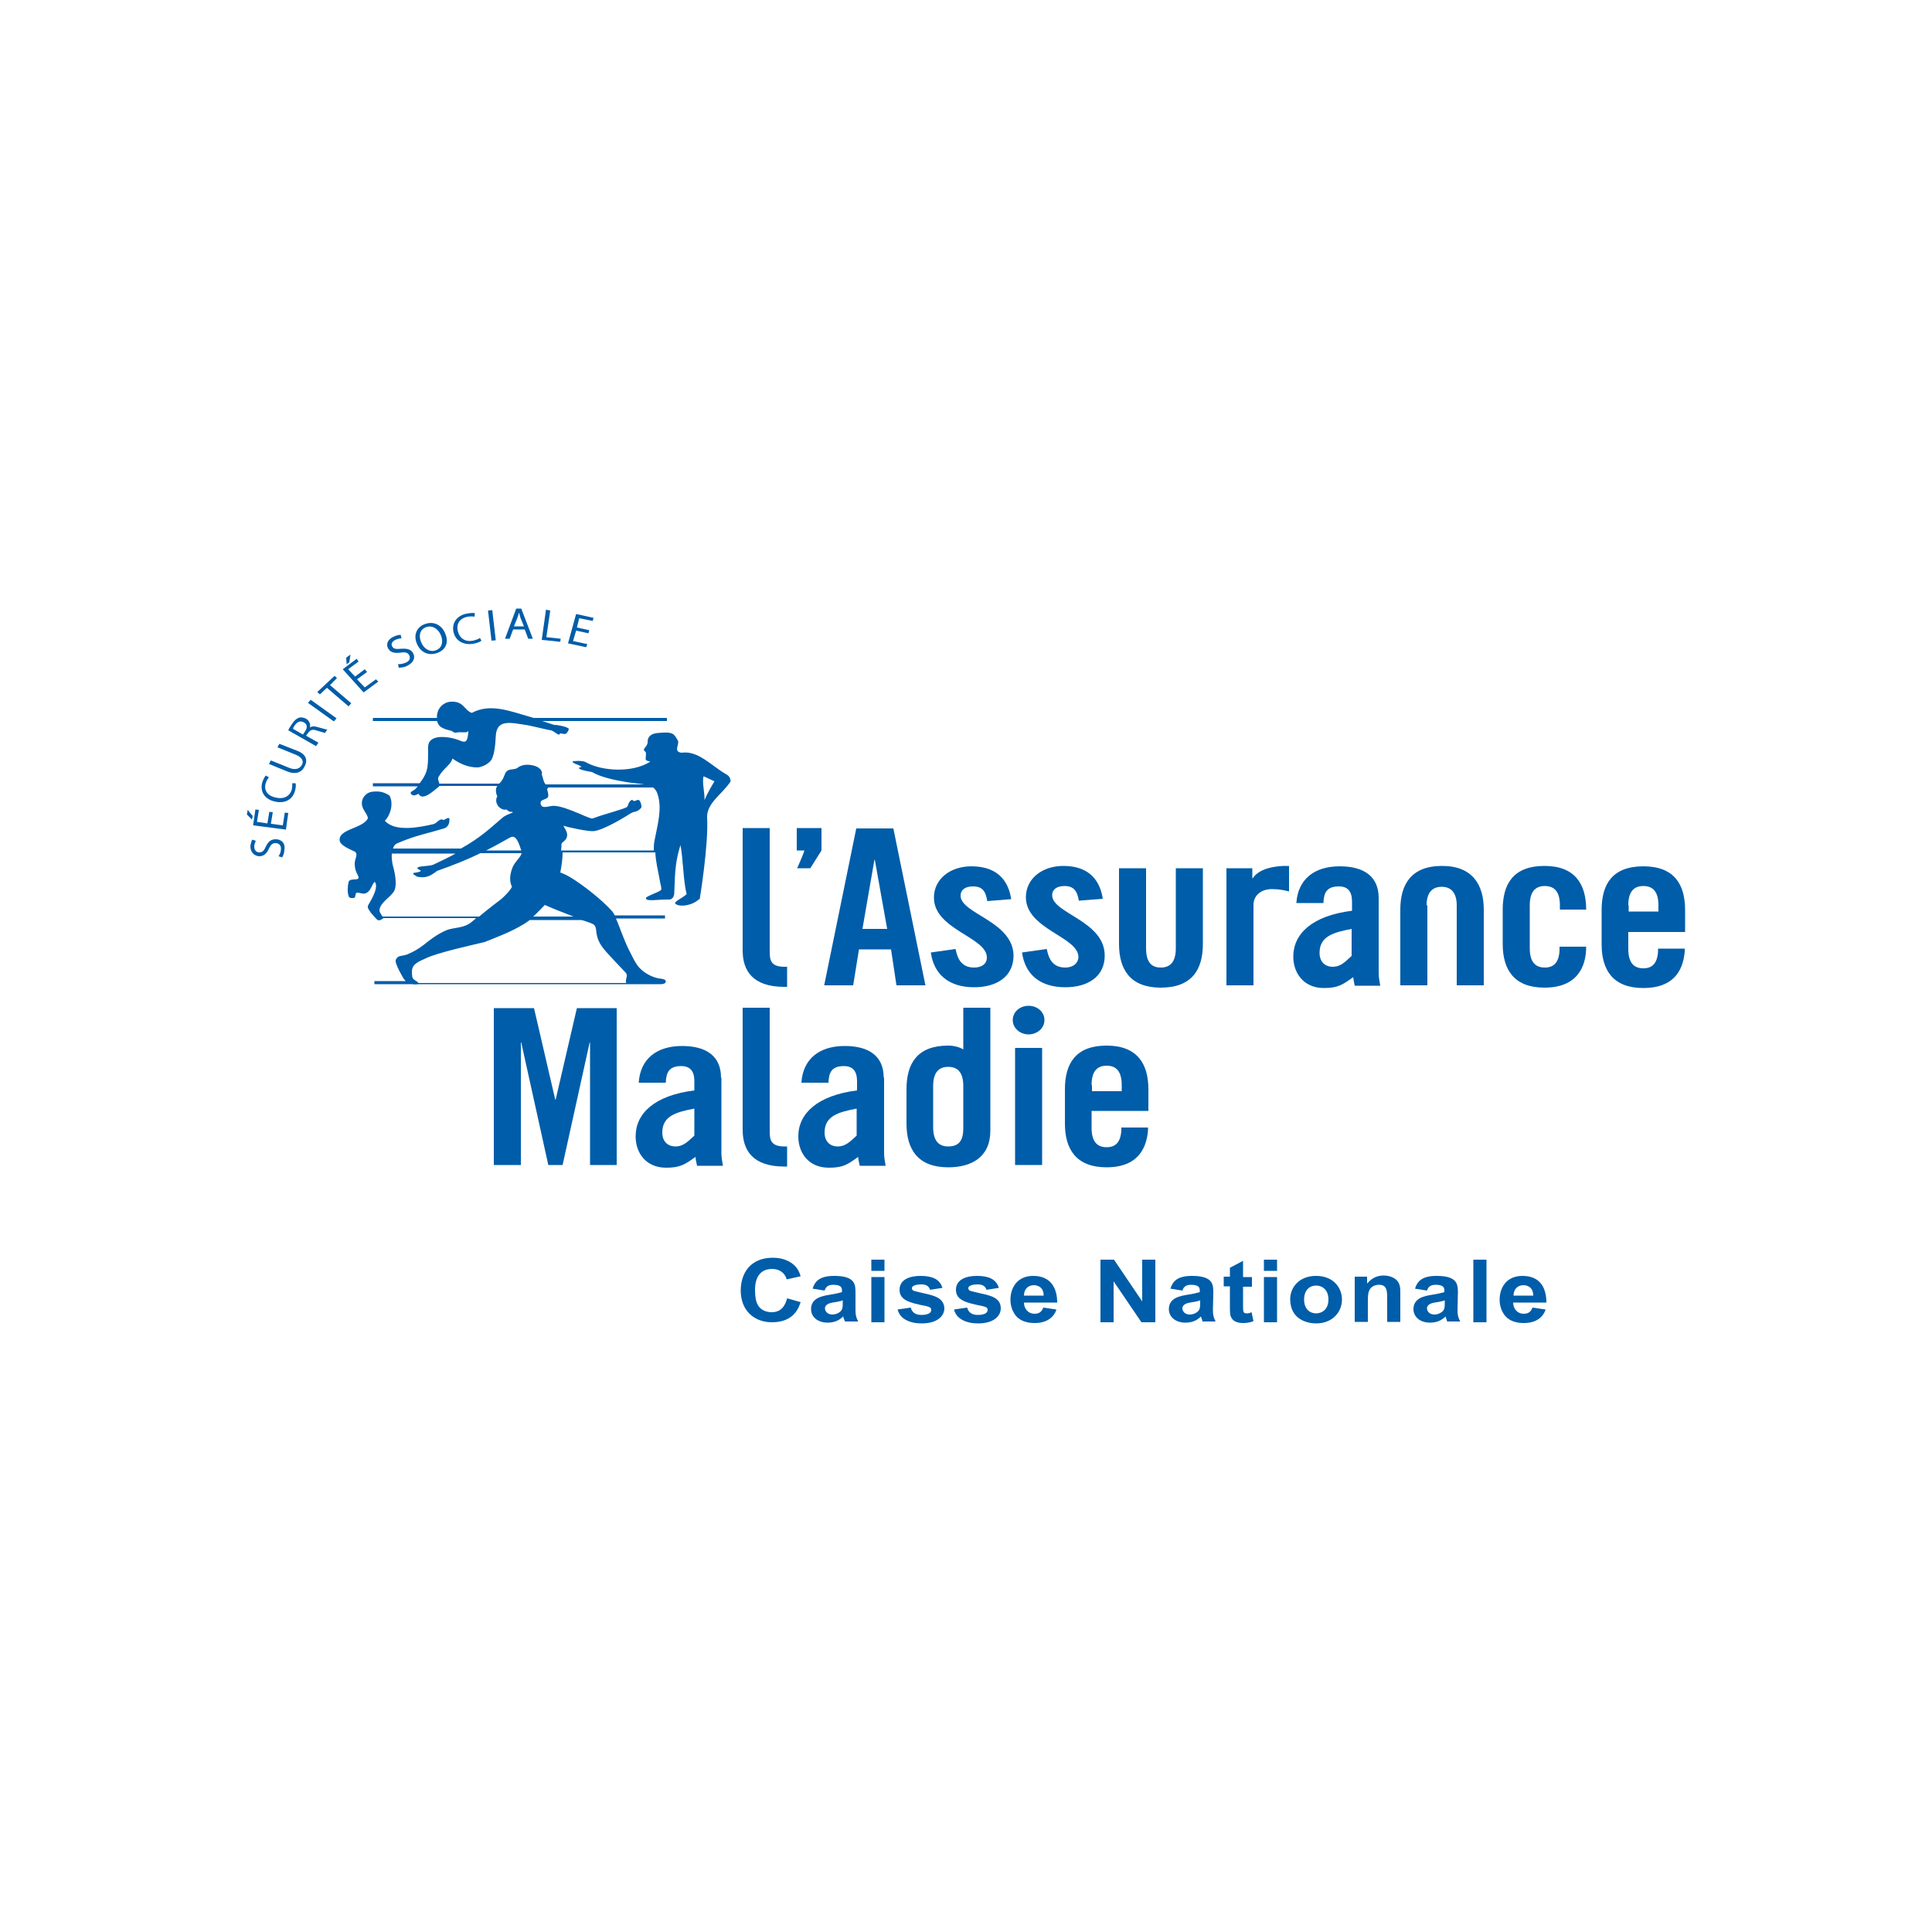 <?xml version="1.0" encoding="UTF-8"?>
<!-- Generator: Adobe Illustrator 25.2.1, SVG Export Plug-In . SVG Version: 6.00 Build 0)  -->
<svg xmlns="http://www.w3.org/2000/svg" xmlns:xlink="http://www.w3.org/1999/xlink" version="1.1" id="Layer_3" x="0px" y="0px" viewBox="0 0 500 500" style="enable-background:new 0 0 500 500;" xml:space="preserve">
<style type="text/css">
	.st0{fill:#005DA9;}
</style>
<g>
	<path class="st0" d="M71.4,217.2c-1.3,0-2,0.6-2.6,1.9c-0.5,1.1-0.9,1.5-1.7,1.5c-0.6,0-1.3-0.4-1.3-1.5c0-0.7,0.3-1.2,0.4-1.5   l-0.9-0.3c-0.2,0.3-0.4,0.9-0.5,1.7c0,1.5,0.9,2.5,2.3,2.6c1.2,0,2-0.8,2.5-2c0.5-1,0.9-1.4,1.7-1.4c0.9,0,1.5,0.6,1.4,1.6   c0,0.7-0.3,1.3-0.6,1.8l0.9,0.3c0.3-0.4,0.6-1.2,0.6-2C73.9,218.1,72.7,217.2,71.4,217.2z"></path>
	<polygon class="st0" points="65.4,211.2 64.1,209.6 63.9,210.8 65.2,212.1  "></polygon>
	<polygon class="st0" points="73.2,213.6 70.1,213.2 70.6,210.2 69.7,210.1 69.2,213.1 66.5,212.7 67,209.6 66.1,209.5 65.5,213.6    74,214.7 74.6,210.4 73.7,210.3  "></polygon>
	<path class="st0" d="M75.6,202.7c0.1,0.4,0,1.1-0.1,1.7c-0.6,1.8-2.2,2.5-4.2,2c-2.2-0.5-3.1-2-2.5-3.8c0.2-0.6,0.5-1.1,0.8-1.4   l-0.8-0.5c-0.2,0.2-0.6,0.8-0.9,1.7c-0.7,2.3,0.5,4.4,3.1,5c2.7,0.7,4.7-0.5,5.3-2.6c0.3-0.9,0.3-1.7,0.2-2.1L75.6,202.7z"></path>
	<path class="st0" d="M76.9,194.3l-4.6-1.8l-0.5,0.9l4.7,1.9c1.7,0.7,2.2,1.7,1.6,2.7c-0.5,0.9-1.6,1.4-3.3,0.7l-4.7-1.9l-0.5,0.9   l4.6,1.9c2.5,1,3.9,0.2,4.6-1.2C79.7,196.8,79.3,195.2,76.9,194.3z"></path>
	<path class="st0" d="M80.2,188.3L80.2,188.3c0.2-0.8-0.1-1.8-1-2.3c-0.6-0.3-1.2-0.4-1.7-0.3c-0.7,0.2-1.3,0.7-1.9,1.6   c-0.4,0.6-0.8,1.2-1,1.7l7.2,4.1l0.6-0.9l-3.2-1.8l0.6-0.8c0.6-0.8,1.2-0.9,2.3-0.5c1,0.3,1.8,0.5,2,0.6l0.6-0.9   c-0.4,0-1.2-0.3-2.4-0.6C81.4,187.9,80.7,187.9,80.2,188.3z M79,189.2l-0.6,0.9l-2.6-1.5c0.1-0.2,0.2-0.5,0.5-0.9   c0.6-0.9,1.5-1.3,2.4-0.7C79.5,187.4,79.6,188.3,79,189.2z"></path>
	<polygon class="st0" points="79.7,181.9 86.4,186.7 87.1,185.9 80.4,181.1  "></polygon>
	<polygon class="st0" points="84.6,178 90.2,182.8 90.9,182 85.4,177.3 87.2,175.5 86.6,174.9 82.1,179.1 82.8,179.7  "></polygon>
	<polygon class="st0" points="97.9,176.4 97.3,175.8 94.4,177.9 92.4,175.8 95,173.9 94.4,173.2 91.9,175.1 90.1,173.2 92.8,171.2    92.3,170.5 88.7,173.2 94.1,179.2  "></polygon>
	<polygon class="st0" points="90.4,171.4 90.7,169.4 89.6,170.2 89.7,171.9  "></polygon>
	<path class="st0" d="M103.7,168.9c1.2-0.2,1.9,0,2.2,0.7c0.4,0.7,0.1,1.5-0.9,1.9c-0.7,0.3-1.4,0.4-2,0.4l0.2,0.9   c0.5,0,1.5-0.1,2.2-0.5c1.8-0.9,2.1-2.2,1.5-3.3c-0.6-1-1.6-1.2-3.1-1.1c-1.3,0.1-1.9,0.1-2.3-0.6c-0.3-0.5-0.2-1.2,0.8-1.7   c0.7-0.3,1.3-0.4,1.6-0.4l-0.2-0.9c-0.4,0-1.1,0.1-1.9,0.5c-1.5,0.7-2,2-1.3,3.1C101.1,168.9,102.2,169.1,103.7,168.9z"></path>
	<path class="st0" d="M113.1,169L113.1,169c2.1-0.7,3.2-2.6,2.1-5.1c-0.9-2.2-3-3.2-5.2-2.4c-2.1,0.7-3.1,2.8-2.1,5.1   C108.8,168.8,110.9,169.8,113.1,169z M110.3,162.3c1.7-0.6,3.2,0.6,3.8,2.1c0.7,1.7,0.3,3.3-1.3,3.9l0,0c-1.6,0.6-3.2-0.5-3.8-2.1   C108.3,164.6,108.6,162.9,110.3,162.3z"></path>
	<path class="st0" d="M122.5,166.6c1-0.2,1.8-0.5,2.1-0.8l-0.4-0.7c-0.4,0.3-1,0.5-1.7,0.7c-2,0.4-3.5-0.5-4-2.4   c-0.5-2,0.5-3.4,2.5-3.8c0.7-0.1,1.3-0.1,1.8,0l0.1-0.9c-0.3-0.1-1-0.1-2.1,0.1c-2.6,0.5-4,2.5-3.4,4.9   C118,166,120.1,167,122.5,166.6z"></path>
	<polygon class="st0" points="128.3,165.7 127.4,157.9 126.3,158 127.2,165.8  "></polygon>
	<path class="st0" d="M132.8,162.9l3,0l0.9,2.4l1.2,0l-3-7.8l-1.3,0l-2.9,7.8l1.2,0L132.8,162.9z M133.9,159.9   c0.2-0.5,0.3-1,0.4-1.4h0c0.1,0.4,0.3,0.9,0.4,1.4l0.9,2.2l-2.6,0L133.9,159.9z"></path>
	<polygon class="st0" points="145.1,165.3 141.4,164.9 142.4,158 141.3,157.8 140.2,165.6 145,166.1  "></polygon>
	<polygon class="st0" points="152,166.7 148.3,165.9 149.1,163.2 152.3,163.9 152.5,163.1 149.3,162.4 149.9,160 153.4,160.7    153.6,159.9 149.1,158.9 147,166.5 151.7,167.5  "></polygon>
	<path class="st0" d="M256.3,292.6v-31.8h-7v10.8c-0.4-0.3-1.9-1-3.9-1c-8,0-10.8,4.6-10.8,11.3v8.9c0,6.6,2.9,11.3,10.8,11.3   C251.4,302.1,256.3,299.5,256.3,292.6z M249.3,292c0,3-1,4.7-3.9,4.7c-2.5,0-3.9-1.5-3.9-5v-10.6c0-3.5,1.4-5,3.9-5   c2.5,0,3.9,1.5,3.9,5V292z"></path>
	<polygon class="st0" points="143.8,284.6 143.7,284.6 138.2,260.9 127.8,260.9 127.8,301.5 134.8,301.5 134.8,269.8 134.9,269.8    141.9,301.5 145.6,301.5 152.6,269.8 152.7,269.8 152.7,301.5 159.6,301.5 159.6,260.9 149.3,260.9  "></polygon>
	<rect x="262.7" y="271.2" class="st0" width="7" height="30.3"></rect>
	<path class="st0" d="M266.2,267.7c2.2,0,4.1-1.6,4.1-3.7s-1.8-3.7-4.1-3.7s-4.1,1.6-4.1,3.7S264,267.7,266.2,267.7z"></path>
	<path class="st0" d="M228.7,278.9c0-5.5-3.7-8.2-10.1-8.2c-6.5,0-10.8,3.3-11.2,9.5h7c0.1-2.6,0.8-4.3,4-4.3c2.3,0,3.4,1.3,3.4,3.9   l0,2.4c-10.3,1.3-15.2,6-15.2,11.9c0,4.2,2.6,8.1,7.9,8.1c3.7,0,4.8-0.8,7.6-2.8c0,0.6,0.2,1.3,0.4,2.3h6.7c-0.2-1-0.4-2.3-0.4-3.2   V278.9z M221.7,293.9c-1.5,1.3-2.7,2.8-4.9,2.8c-2,0-3.4-1.3-3.4-3.6c0-4.3,3.6-5.3,8.3-6.2V293.9z"></path>
	<path class="st0" d="M186.6,278.9c0-5.5-3.7-8.2-10.1-8.2c-6.5,0-10.8,3.3-11.2,9.5h7c0.1-2.6,0.8-4.3,4-4.3c2.3,0,3.4,1.3,3.4,3.9   l0,2.4c-10.4,1.3-15.2,6-15.2,11.9c0,4.2,2.6,8.1,7.9,8.1c3.6,0,4.8-0.8,7.6-2.8c0,0.6,0.2,1.3,0.4,2.3h6.7c-0.2-1-0.4-2.3-0.4-3.2   V278.9z M179.7,293.9c-1.5,1.3-2.7,2.8-4.9,2.8c-2,0-3.4-1.3-3.4-3.6c0-4.3,3.6-5.3,8.3-6.2V293.9z"></path>
	<path class="st0" d="M203,301.9h0.7v-5.2H203c-3.6,0-3.8-1.8-3.8-4v-31.9h-7v31.6C192.2,297.6,194.7,301.9,203,301.9z"></path>
	<path class="st0" d="M297.1,292.6c0,0,0-0.5,0-0.8h-6.9l0,0.8c-0.2,3-1.5,4.3-3.8,4.3c-2.5,0-3.9-1.5-3.9-5v-4.4h14.7v-5.6   c0-6.6-2.9-11.3-10.8-11.3c-8,0-10.8,4.6-10.8,11.3v8.9c0,6.6,2.9,11.3,10.8,11.3C293.5,302.1,296.6,298.3,297.1,292.6z    M282.5,280.8c0-3.5,1.4-5,3.9-5c2.5,0,3.9,1.5,3.9,5v1.6h-7.7V280.8z"></path>
	<path class="st0" d="M231.2,214.4h-9.6l-8.3,40.6h7.5l1.5-9.3h8.3l1.4,9.3h7.5L231.2,214.4z M223.2,240.4l3.1-17.9h0.1l3.2,17.9   H223.2z"></path>
	<path class="st0" d="M324.2,227.3h-0.1v-2.6h-6.7V255h7v-20.8c0-2.7,2.3-4.1,4.7-4.1c2.1,0,3.2,0.3,4.5,0.6v-6.6h-1.4   C329.9,224.2,325.9,224.7,324.2,227.3z"></path>
	<path class="st0" d="M311.3,244.3v-19.6h-7v20.7c0,3.5-1.4,5-3.9,5c-2.5,0-3.8-1.5-3.8-5v-20.7h-7v19.6c0,6.6,2.9,11.3,10.8,11.3   C308.5,255.6,311.3,250.9,311.3,244.3z"></path>
	<path class="st0" d="M369.2,234.3c0-3.2,1.4-4.8,3.9-4.8c2.4,0,3.9,1.5,3.9,4.8V255h7v-19.6c0-6.4-2.9-11.3-10.8-11.3   c-8,0-10.8,4.8-10.8,11.3V255h7V234.3z"></path>
	<path class="st0" d="M356.8,251.8v-19.4c0-5.5-3.7-8.2-10.1-8.2c-6.5,0-10.8,3.3-11.2,9.5h7c0.1-2.6,0.8-4.3,4-4.3   c2.3,0,3.4,1.3,3.4,3.9l0,2.4c-10.4,1.3-15.2,6-15.2,11.9c0,4.1,2.6,8.1,7.9,8.1c3.6,0,4.8-0.8,7.6-2.8c0.1,0.6,0.2,1.3,0.4,2.2   h6.6C357,254,356.8,252.8,356.8,251.8z M349.8,247.4c-1.5,1.3-2.7,2.8-4.9,2.8c-2,0-3.4-1.3-3.4-3.6c0-4.3,3.6-5.3,8.3-6.2V247.4z"></path>
	<path class="st0" d="M203,255.4h0.7v-5.2H203c-3.6,0-3.8-1.8-3.8-4v-31.9h-7V246C192.2,251.1,194.7,255.4,203,255.4z"></path>
	<path class="st0" d="M248.6,231.8c0-1.6,1.3-2.4,3.2-2.4c2.4,0,3.3,1.2,3.7,3.8l6.2-0.5c-0.6-3.9-2.8-8.5-10.3-8.5   c-5.5,0-9.7,3.3-9.7,8.1c0,8.3,13.7,10.2,13.7,15.5c0,1.7-1.4,2.6-3.3,2.6c-3.3,0-4.3-2.3-4.8-4.8l-6.4,0.9c0.8,5.8,4.8,9,11.2,9   c5.9,0,10.2-2.8,10.2-8.2C262.2,238.4,248.6,236.5,248.6,231.8z"></path>
	<path class="st0" d="M275.7,250.4c-3.3,0-4.3-2.3-4.8-4.8l-6.4,0.9c0.8,5.8,4.8,9,11.2,9c5.9,0,10.2-2.8,10.2-8.2   c0-9-13.6-10.9-13.6-15.6c0-1.6,1.3-2.4,3.2-2.4c2.3,0,3.3,1.2,3.7,3.8l6.2-0.5c-0.6-3.9-2.8-8.5-10.2-8.5c-5.5,0-9.7,3.3-9.7,8.1   c0,8.3,13.6,10.2,13.6,15.5C279,249.4,277.6,250.4,275.7,250.4z"></path>
	<path class="st0" d="M436.1,241.1v-5.6c0-6.6-2.8-11.3-10.8-11.3c-8,0-10.8,4.6-10.8,11.3v8.9c0,6.6,2.9,11.3,10.8,11.3   c7.2,0,10.2-3.8,10.7-9.4c0,0,0-0.5,0-0.8h-6.9l0,0.8c-0.2,3-1.5,4.3-3.8,4.3c-2.5,0-3.9-1.5-3.9-5v-4.4H436.1z M421.4,234.3   c0-3.5,1.4-5,3.9-5c2.5,0,3.9,1.5,3.9,5v1.6h-7.7V234.3z"></path>
	<path class="st0" d="M206.3,224.7h3.4l2.9-4.6v-5.8h-6.4v5.8h2C207.7,221.6,206.3,224.7,206.3,224.7z"></path>
	<path class="st0" d="M410.5,235.4c0-6.6-2.9-11.3-10.8-11.3c-8,0-10.8,4.6-10.8,11.3v8.9c0,6.6,2.9,11.3,10.8,11.3   c8.5,0,10.8-5.4,10.8-10.6h-6.9l0,1.1c-0.2,3-1.5,4.3-3.8,4.3c-2.5,0-3.9-1.5-3.9-5v-11.1c0-3.5,1.4-5,3.9-5c2.5,0,3.9,1.5,3.9,5   v1.1L410.5,235.4z"></path>
	<path class="st0" d="M187.8,200.3c-3.8-2.2-7.1-6.1-11.4-5.5c-2.3-0.2-0.4-2.3-1-3.2c-1-1.7-1.1-2.3-5.2-1.9   c-1.1,0.1-2,0.5-2.4,1.3c-0.4,1,0,0.7-0.3,1.6c-0.3,0.9-1.5,1.3-0.4,2c0.1,0.3,0.1,0.8,0,1.7c-0.1,0.7,0.8,0.6,1.2,0.8   c-4.6,3-12.7,2.5-16.8,0.1c-0.7-0.4-3.3-0.3-3.3-0.1c0,0.6,1.7,0.7,2.3,1.4c-0.3,0.1-0.8,0-0.6,0.4c0.2,0.4,3.3,0.9,3.3,0.9   c2.4,1.4,6,2.1,8.9,2.6c2,0.3,3.4,0.4,4.6,0.6h-25.5c-0.1-0.1-0.1-0.2-0.2-0.3c-0.4-0.5-0.5-1.7-0.8-2.2c0.1-0.2,0.3-1.2-1.1-2   c-1.4-0.7-3.7-0.9-5,0.1c-0.7,0.6-1.7,0.4-2.5,0.7c-1.3,0.6-0.7,1.8-2.4,3.5h-15.5c-0.1-0.6-0.6-1.2-0.1-1.9c1.2-2.1,3.1-3,3.5-4.6   c1.9,1.4,4.3,2.4,6.7,2.3c1-0.2,1.9-0.5,3-1.5c1.1-1,1.4-4.3,1.5-6.5c0.2-4.6,3.7-3.6,8.3-2.9c1.6,0.3,5.5,1.3,6,1.3   c0.5,0.1,1.6,1,1.9,1.1c0.2,0,0.2,0.1,0.4-0.2c0.2-0.3,0.8,0.2,1.5,0c0.4-0.1,0.9-1.2,0.8-1.3c-0.4-0.5-2.7-1-3.8-1   c-0.7-0.2-1.8-0.6-3.1-1h32.3v-0.8h-34.5c-0.4-0.1-0.7-0.2-1-0.3c-5-1.4-10.2-3.6-15-1c-2-0.7-2-3.1-5.5-2.9   c-1.6,0.1-2.8,1.3-3.2,2.3c-0.2,0.6-0.4,1.2-0.3,1.9H96.5v0.8h16.6c0.1,0.3,0.2,0.6,0.4,0.9c0.4,0.7,1.2,1,2,1.3   c0.4,0.1,0.8,0.2,1.2,0.3c0.6,0.2,0.7,0.6,1.3,0.5c0.5-0.1,0.9-0.1,1.4-0.1c0.5,0,1.6,0.2,1.8-0.4c0,0,0,0,0,0c0,1-0.2,2.6-0.8,2.8   c-0.8,0.2-1.1-0.3-3.1-0.8c-1.9-0.5-6.4-1-6.5,2.1c-0.1,4.5,0.4,6.2-2.2,9.5H96.5v0.8h11.6c-0.2,0.2-0.3,0.4-0.5,0.6   c-0.7,0.7-1.8,0.8-1.1,1.5c0.5,0.5,1.4,0.1,1.8-0.2c1,2.2,4.3-1.1,5-1.6c0.2-0.1,0.3-0.2,0.4-0.4h15c-0.7,0.9-0.2,2.3,0,2.7   c-1,1.7,0.8,3.8,2.4,3.4c0.5,0.5,0.9,0.7,1.5,0.6c0,0.1,0,0.1,0.1,0.2c-0.4,0.1-1.2,0.5-1.5,0.6c-0.9,0.4-1.5,1-2.3,1.7   c-2,1.7-4.6,4.2-9.6,7h-17.6c0.2-0.6,0.5-1.1,1-1.3c3.7-1.6,5.7-2.1,9.4-3.1c0,0,2.1-0.6,2.8-0.8c1-0.3,1.4-1.2,1.4-2.1   c0.2-1.4-1.4,0.1-1.6-0.1c-0.9-0.6-1.6,0.9-2.6,1.1c-3.5,0.8-9.9,2.1-12.5-0.9c1.5-1.5,2.3-4.5,1.2-6.5c-1.5-1-2.7-1.2-4.5-1   c-1.5,0.2-2.4,1.4-2.6,2.4c-0.4,2.1,1.5,3.2,1.5,4.5c-1.4,2.7-7.6,2.7-7.3,5.7c0.1,1.3,2.7,2.3,3.9,2.9c1,0.6,0,1.9,0,3   c0,1.5,0.4,2.4,0.8,3.1c1,1.9-2.1,0.4-2.4,1.8c-0.2,0.9-0.4,2.7,0.1,3.8c0.2,0.4,1.2,0.4,1.5,0.2c0.2-0.2,0.2-1.1,0.4-1.2   c0.6-0.3,1.6,0.4,2.4,0.1c1.5-0.6,1.6-2.4,2.4-3c1.3,1.8-1.8,5.9-1.8,6.3c-0.3,0.9,2.4,3.5,2.4,3.5c0.4,0.3,0.8,0.2,1.4-0.2   c0.1-0.1,0.2-0.1,0.2-0.2h24c-0.3,0.3-0.6,0.6-0.9,0.8c-2.2,2-4.9,1.5-6.9,2.4c-2.1,0.9-4,2.3-5.7,3.7c-1.3,1-2.6,1.8-4.3,2.5   c-0.7,0.2-1,0.3-1.7,0.4c-0.9,0.1-1.4,0.9-1.3,1.5c0.1,0.6,0.7,2,1.4,3.2c0.2,0.4,0.6,1.2,1.2,1.8h-8.1v0.8h9.8   c0.5,0.1,1.1,0.1,1.5,0h55.3c0.2,0,0.4,0,0.6,0c1,0,1.9,0,2.9,0c1.2,0,2.8,0,4,0c0.5,0,1.3-0.1,1.3-0.7c0-0.7-1.3-0.7-1.9-0.8   c-2-0.4-4.2-1.7-5.4-3.3c-0.8-1.1-1.3-2.3-2-3.6c-1.6-3.1-2.6-6.4-3.6-8.6h12.7v-0.8h-13c-0.3-0.5-0.5-0.9-0.8-1.2   c-2.5-2.8-7.3-6.6-10.6-8.6c-1-0.6-1.9-1-2.7-1.3c0.4-1.9,0.6-3.8,0.6-5.2h24c0.1,2.5,0.7,4.6,1.2,7.5c0.1,0.8,0.6,2,0.2,2.3   c-0.8,0.6-2.9,1.2-3.8,1.9c-0.4,1.2,3.3,0.4,5.8,0.5c1.2,0.1,1.5-1.1,1.5-1.7c0.2-6.4,0.4-8.4,1.6-12.4c0.7,3.4,0.7,9.2,1.6,12.7   c-1,1-3.5,2-2.9,2.5c0.7,0.6,2,0.5,2.7,0.4c1.6-0.3,2.5-0.8,3.6-1.7c0,0,2.3-14,1.9-20.9c-0.2-3.9,3.9-6.1,6.1-9.5   C189,201.7,189,200.9,187.8,200.3z M131.9,216.8c1.2-0.7,2,0,3,3.3h-9.1C127.8,219.1,129.8,218,131.9,216.8z M152.9,238.9   c2,0.7,0.9,1.9,2,4.5c0.8,1.9,2.2,3.2,7,8.3c0.7,0.8,0,1.4,0.1,2.4c0,0.1,0,0.2,0.1,0.3h-53.8c-0.3-0.5-1.5-0.8-1.6-1.6   c-0.1-0.7-0.2-1.7,0.1-2.4c0.4-1.1,2.1-1.8,3.2-2.3c3.2-1.6,12.6-3.6,15.4-4.3c4.1-1.6,7.3-2.9,9.9-4.5c0.6-0.3,1.2-0.8,1.8-1.2   h13.4C151.3,238.3,152.1,238.6,152.9,238.9z M148.4,237.2h-10.4c1.1-1,2.1-2.1,3-3C143,235.1,145.8,236.2,148.4,237.2z    M132.6,224.6c-0.8,2.1-0.7,3.7-0.1,4.9c-0.7,1.4-2.8,3.2-2.8,3.2s-3.2,2.4-5.7,4.5h-25c-0.3-0.5-0.8-1.1-0.8-1.6   c0.1-2,2.9-3.4,3.8-5c1-1.9-0.1-5.8-0.4-6.9c-0.1-0.6-0.3-1.7-0.2-2.8h16.5c-1.6,0.9-3.5,1.8-5.6,2.8c-1.1,0.6-4.3,0.3-4.3,1   c0.2,0.3,0.9,0.6,0.9,0.6c0,0.4-1.2,0.5-1.8,0.6c-0.6,0.3,0.5,0.7,0.9,1c2.2,0.4,3.3-0.1,5.1-1.5c4.2-1.5,7.8-2.9,11.2-4.6h10.7   C134.7,222,133.2,223,132.6,224.6z M145.3,219c0-0.7,0-0.7,0.3-1c0.8-0.6,1.4-1.3,1.1-2.5c0-0.2-0.7-1.5-0.9-1.8   c1.2,0.4,6.3,1.5,7.8,1.4c2.6-0.2,8.7-4,9.6-4.6c0.7-0.4,1.1-0.4,1.4-0.5c0.4-0.1,1.2-0.6,1.4-1.1c0.1-0.2-0.2-1.8-0.8-1.9   c-0.3,0-1,0.4-1.2,0.3c-0.1,0-0.3-0.3-0.4-0.3c-0.3,0-0.7,0.5-0.8,0.7c-0.2,0.3-0.3,0.9-0.5,1.1c-0.4,0.5-6.3,2-8.3,2.8   c-0.3,0.1-0.7,0.3-1,0.2c-1.6-0.4-7.8-3.7-10.3-3.2c-0.8,0.1-2,0.5-2.5,0c-0.3-0.3-0.4-0.7-0.2-1.2c0.3-0.5,1.6-0.6,1.8-1.1   c0.3-0.6-0.2-1.9-0.2-2c0-0.2,0.2-0.3,0.3-0.5H169c0.7,0.5,1.1,1.2,1.4,2.5c0.8,3.4-0.1,6.6-1,11.2c-0.2,0.9-0.2,1.8-0.2,2.6h-24   C145.3,219.4,145.3,219,145.3,219z M182.3,207.1c0.2-1.4-0.7-4.8-0.2-6.2l2.8,1.3C184.3,203.2,183.1,205.2,182.3,207.1z"></path>
	<path class="st0" d="M199.7,339.6c-1.6,0-2.8-0.7-3.4-1.6c-0.7-1-0.9-2.5-0.9-4.1c0-1,0-5.5,4.4-5.5c1.8,0,3.3,0.9,3.8,2.7l3.6-0.8   c-0.3-1.1-0.8-2.1-1.7-2.9c-2-1.8-4.5-1.9-5.5-1.9c-5.8,0-8.3,4-8.3,8.5c0,5,3.3,8.2,8.1,8.2c5.8,0,7-4,7.4-5.2l-3.5-1   C203.2,338,202.1,339.6,199.7,339.6z"></path>
	<path class="st0" d="M221.4,334.6c0-2.1,0-4.4-5.5-4.4c-3.8,0-5,1.4-5.6,3.3l3.1,0.5c0.2-0.6,0.6-1.5,2.2-1.5   c2.3,0,2.3,0.9,2.3,1.6v0.3c-0.7,0.2-1.4,0.4-3.3,0.7c-1.8,0.3-4.7,0.8-4.7,3.7c0,2,1.7,3.5,4.3,3.5c2.1,0,3.3-0.9,4-1.6l0.2,0.6   c0.1,0.3,0.2,0.5,0.3,0.7h3.4c-0.5-1-0.7-1.5-0.7-3C221.4,338.5,221.4,335.3,221.4,334.6z M218.1,337.1c0,1.1,0,1.8-0.7,2.4   c-0.5,0.4-1.2,0.7-2,0.7c-1.3,0-1.9-0.9-1.9-1.6c0-1.1,1.4-1.4,2-1.5c0.2,0,1-0.2,1.2-0.2c0.8-0.2,1.1-0.2,1.4-0.4V337.1z"></path>
	<rect x="225.5" y="330.5" class="st0" width="3.4" height="11.7"></rect>
	<rect x="225.5" y="326" class="st0" width="3.4" height="2.9"></rect>
	<path class="st0" d="M239.5,334.8c-0.8-0.2-2.2-0.5-2.9-0.7c-0.4-0.1-0.6-0.4-0.6-0.7c0-0.9,1.8-1,2.3-1c0.6,0,2,0,2.4,1.4l3.2-0.5   c-0.7-2.3-2.7-3.1-5.7-3.1c-2.7,0-5.4,0.9-5.4,3.6c0,2.8,2.9,3.4,6.8,4.2c0.8,0.2,1.4,0.3,1.4,1c0,1.3-2.2,1.3-2.5,1.3   c-1.1,0-2.4-0.3-2.8-1.9l-3.4,0.5c0.1,0.4,0.4,1.4,1.4,2.2c1.5,1.2,3.6,1.4,4.8,1.4c4.3,0,5.9-2.1,5.9-3.9   C244.3,335.9,241.7,335.3,239.5,334.8z"></path>
	<path class="st0" d="M254.1,334.8c-0.8-0.2-2.2-0.5-2.9-0.7c-0.4-0.1-0.6-0.4-0.6-0.7c0-0.9,1.8-1,2.3-1c0.6,0,2,0,2.4,1.4l3.2-0.5   c-0.7-2.3-2.7-3.1-5.7-3.1c-2.7,0-5.4,0.9-5.4,3.6c0,2.8,2.9,3.4,6.8,4.2c0.8,0.2,1.4,0.3,1.4,1c0,1.3-2.2,1.3-2.5,1.3   c-1.1,0-2.4-0.3-2.8-1.9l-3.4,0.5c0.1,0.4,0.4,1.4,1.4,2.2c1.5,1.2,3.6,1.4,4.8,1.4c4.3,0,5.9-2.1,5.9-3.9   C259,335.9,256.4,335.3,254.1,334.8z"></path>
	<path class="st0" d="M267.4,330.2c-4.1,0-5.9,3-5.9,6.2c0,1,0.2,2.1,0.8,3.2c1.4,2.7,4.4,2.8,5.5,2.8c4.3,0,5.4-2.8,5.6-3.5   l-3.4-0.5c-0.2,0.5-0.6,1.6-2.2,1.6c-1.9,0-2.8-1.5-2.8-2.9h8.6C273.6,333.7,272.2,330.2,267.4,330.2z M265,335.3   c0-1.5,0.9-2.7,2.6-2.7c0.5,0,2.5,0.2,2.5,2.7H265z"></path>
	<polygon class="st0" points="295.6,336.8 295.6,336.8 288.3,326 284.8,326 284.8,342.2 288.2,342.2 288.2,331.6 288.2,331.6    295.4,342.2 299,342.2 299,326 295.6,326  "></polygon>
	<path class="st0" d="M314,334.6c0-2.1,0-4.4-5.5-4.4c-3.8,0-5,1.4-5.6,3.3l3.1,0.5c0.2-0.6,0.6-1.5,2.2-1.5c2.3,0,2.3,0.9,2.3,1.6   v0.3c-0.7,0.2-1.4,0.4-3.3,0.7c-1.8,0.3-4.7,0.8-4.7,3.7c0,2,1.7,3.5,4.3,3.5c2.1,0,3.3-0.9,4-1.6l0.2,0.6c0.1,0.3,0.2,0.5,0.2,0.7   h3.4c-0.5-1-0.7-1.5-0.7-3C313.9,338.5,314,335.3,314,334.6z M310.6,337.1c0,1.1,0,1.8-0.7,2.4c-0.5,0.4-1.2,0.7-2,0.7   c-1.3,0-1.9-0.9-1.9-1.6c0-1.1,1.4-1.4,2-1.5c0.1,0,1-0.2,1.2-0.2c0.8-0.2,1.1-0.2,1.4-0.4V337.1z"></path>
	<path class="st0" d="M323.9,339.6c-0.4,0.2-0.8,0.3-1.3,0.3c-0.9,0-0.9-0.5-0.9-2.2v-4.7h2.3v-2.5h-2.3v-4.2l-3.4,1.8v2.3h-1.6v2.5   h1.6v5.1c0,1.8,0,2.5,0.5,3.2c0.5,0.9,1.8,1.2,2.9,1.2c0.3,0,1.6,0,2.7-0.5L323.9,339.6L323.9,339.6z"></path>
	<rect x="327.1" y="330.5" class="st0" width="3.4" height="11.7"></rect>
	<rect x="327.1" y="326" class="st0" width="3.4" height="2.9"></rect>
	<path class="st0" d="M340.6,330.2c-4.6,0-6.7,3.2-6.7,6c0,5.4,4.6,6.3,6.7,6.3c4.2,0,6.7-2.9,6.7-6.2   C347.3,333.3,345.1,330.2,340.6,330.2z M340.6,339.9c-1.6,0-3.1-1.1-3.1-3.6c0-2.5,1.5-3.6,3.1-3.6c1.7,0,3.2,1.2,3.2,3.6   C343.8,338.9,342.1,339.9,340.6,339.9z"></path>
	<path class="st0" d="M361.1,331c-1.1-0.8-2.4-0.9-3-0.9c-1.3,0-2.9,0.4-4.2,2h-0.1v-1.7h-3.2v11.7h3.4v-5.3c0-0.9,0-2.2,0.4-2.9   c0.4-0.9,1.4-1.4,2.5-1.4c2.1,0,2.1,1.7,2.1,3.6v6h3.4v-7.3C362.4,333.7,362.5,332,361.1,331z"></path>
	<path class="st0" d="M377.3,334.6c0-2.1,0-4.4-5.5-4.4c-3.8,0-5,1.4-5.6,3.3l3.1,0.5c0.2-0.6,0.6-1.5,2.2-1.5   c2.3,0,2.3,0.9,2.3,1.6v0.3c-0.7,0.2-1.4,0.4-3.3,0.7c-1.8,0.3-4.7,0.8-4.7,3.7c0,2,1.7,3.5,4.3,3.5c2.1,0,3.3-0.9,4-1.6l0.2,0.6   c0.1,0.3,0.2,0.5,0.2,0.7h3.4c-0.5-1-0.7-1.5-0.7-3C377.2,338.5,377.3,335.3,377.3,334.6z M373.9,337.1c0,1.1,0,1.8-0.7,2.4   c-0.5,0.4-1.2,0.7-2,0.7c-1.3,0-1.9-0.9-1.9-1.6c0-1.1,1.4-1.4,2-1.5c0.2,0,1-0.2,1.2-0.2c0.8-0.2,1.1-0.2,1.4-0.4V337.1z"></path>
	<rect x="381.3" y="326" class="st0" width="3.4" height="16.2"></rect>
	<path class="st0" d="M394,330.2c-4.1,0-5.9,3-5.9,6.2c0,1,0.2,2.1,0.8,3.2c1.4,2.7,4.4,2.8,5.5,2.8c4.3,0,5.4-2.8,5.6-3.5l-3.4-0.5   c-0.2,0.5-0.6,1.6-2.2,1.6c-1.9,0-2.8-1.5-2.8-2.9h8.6C400.2,333.7,398.9,330.2,394,330.2z M391.7,335.3c0-1.5,0.9-2.7,2.6-2.7   c0.5,0,2.5,0.2,2.5,2.7H391.7z"></path>
</g>
</svg>
